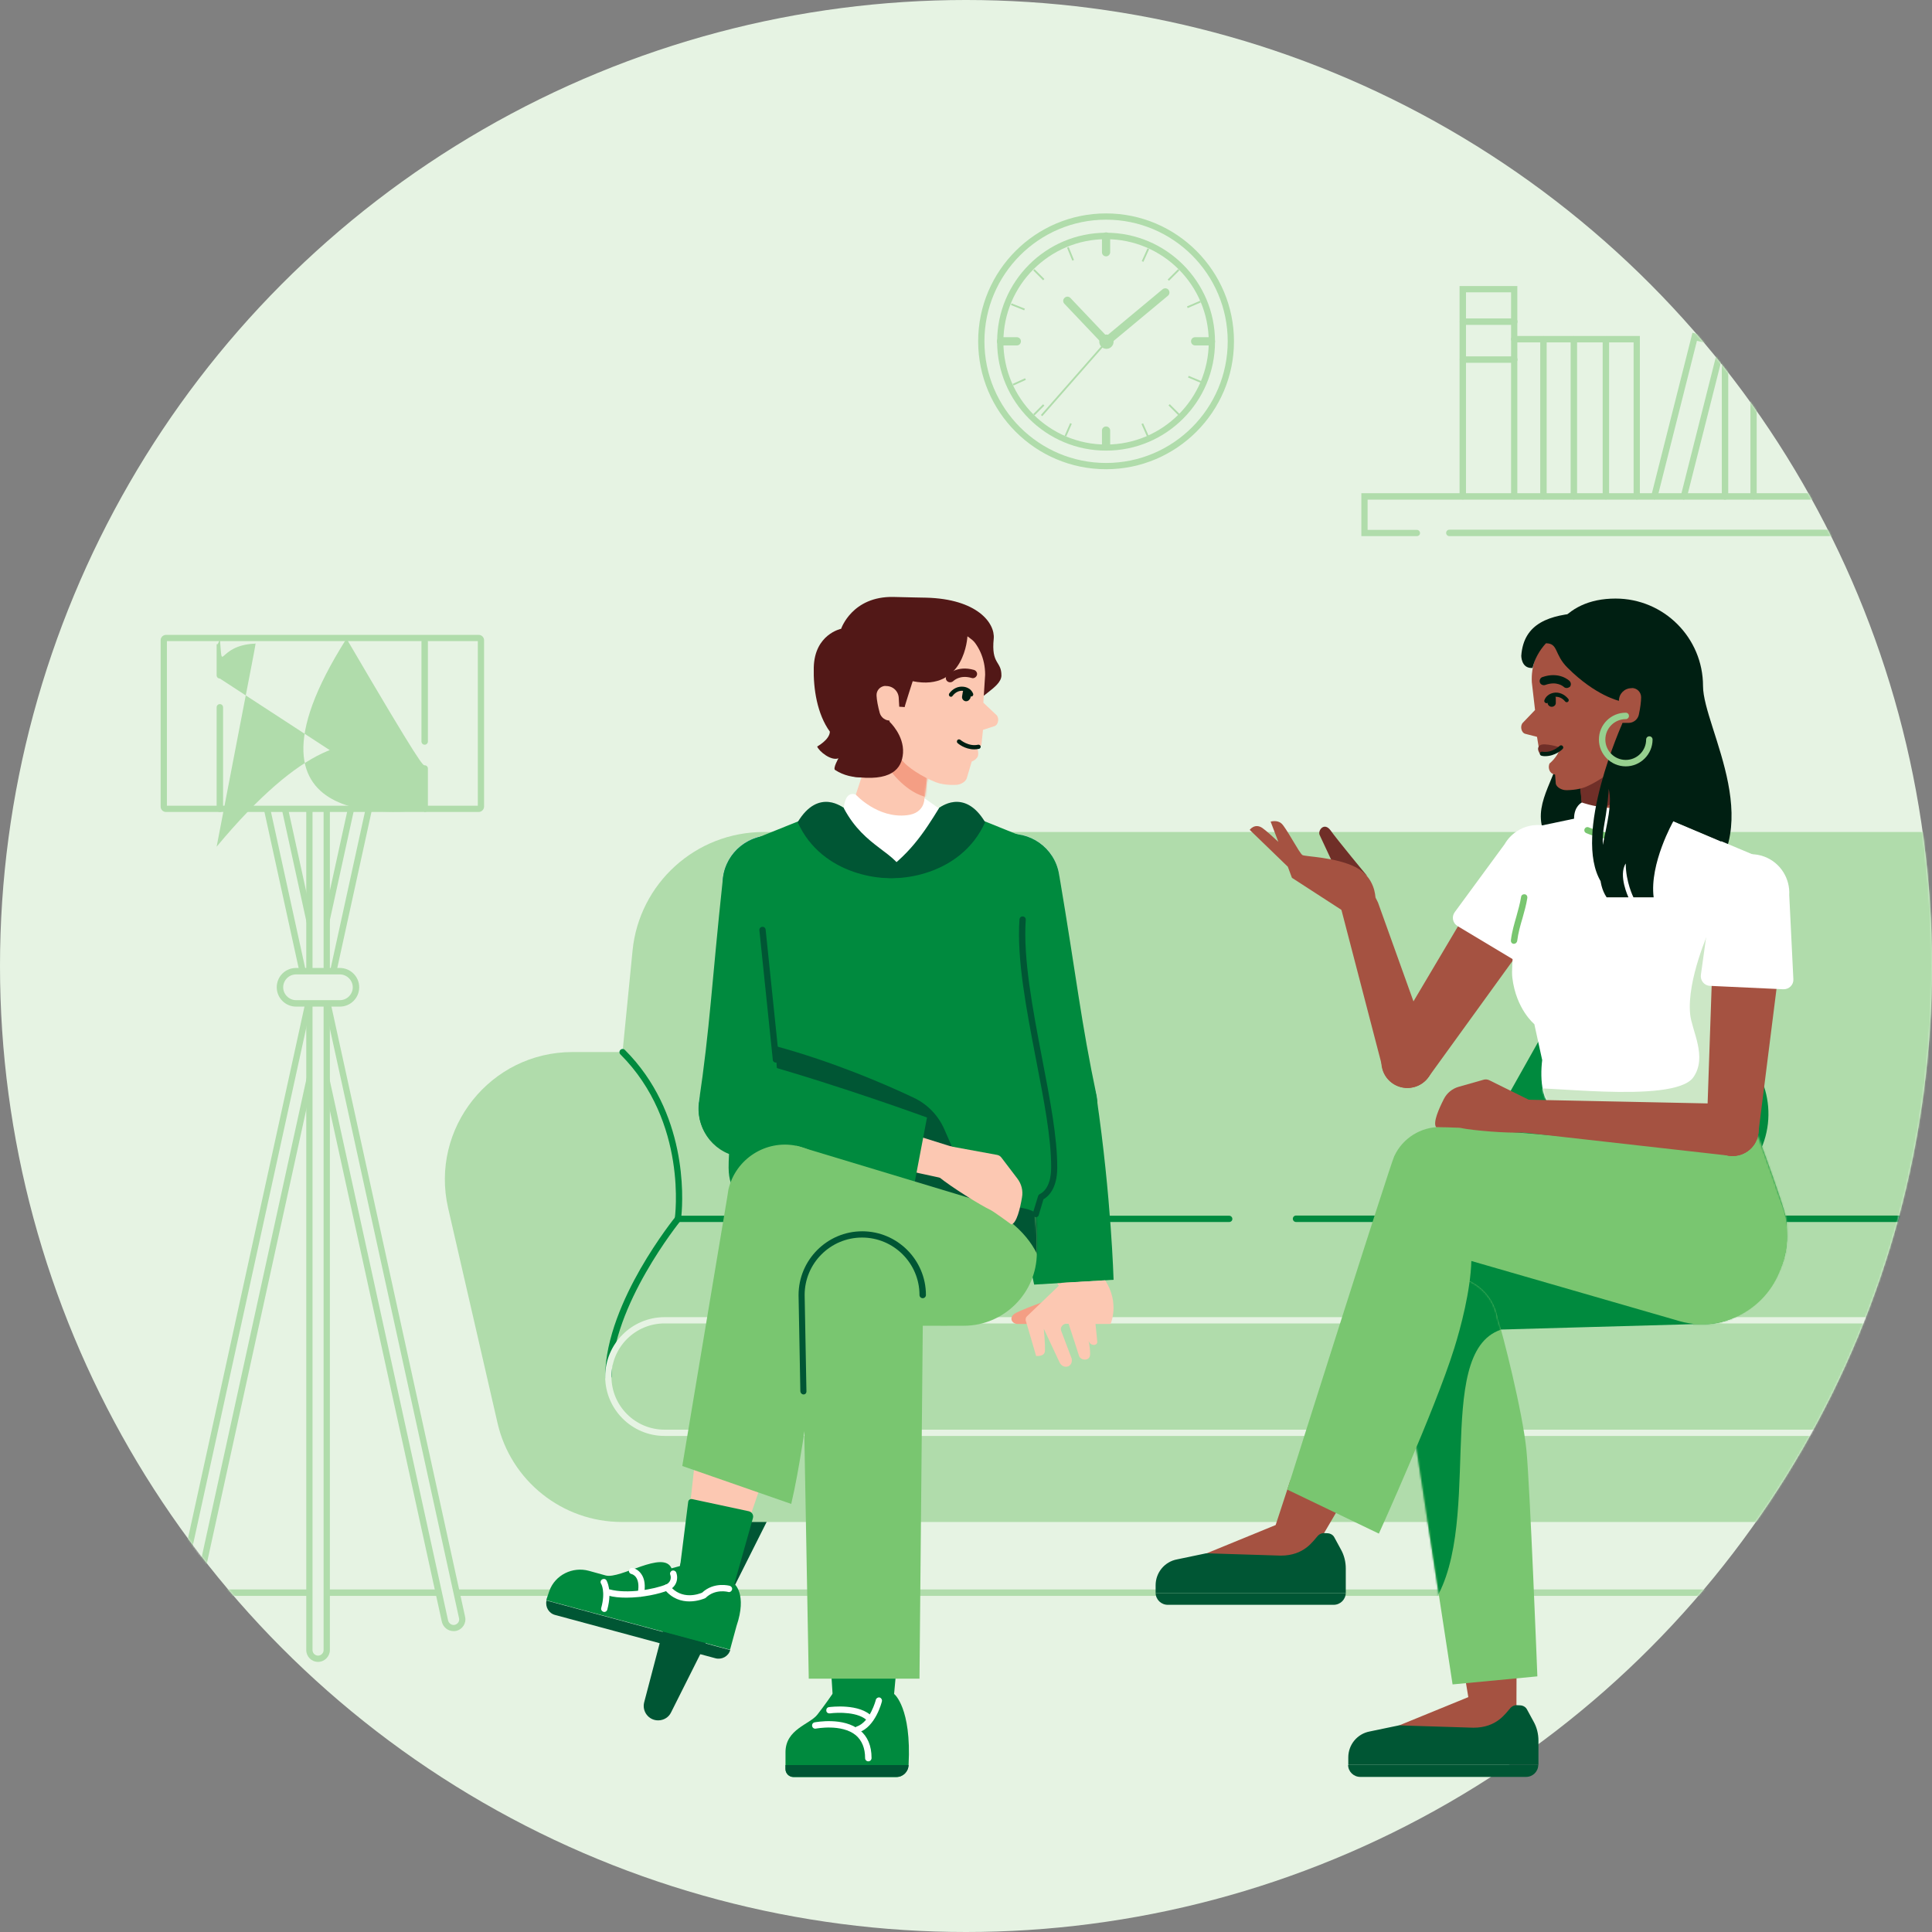 <?xml version="1.0" encoding="UTF-8"?>
<svg xmlns="http://www.w3.org/2000/svg" xmlns:xlink="http://www.w3.org/1999/xlink" width="1080" height="1080" viewBox="0 0 1080 1080">
  <rect x="0" y="0" width="1080" height="1080" fill="#808080" stroke="none"/>
  <defs>
    <path id="c" d="M0,129.4 L40.1,129 L165.5,125.5 L171.5,125.5 C195.7,125.5 217.7,100.7 217.3,76.5 C217.2,72.9 217.2,70.1 217.2,68.7 C217.2,61.7 193.5,0 193.5,0 L90.4,0 C88.1,8.5 82.4,40.2 80.4,49.6 C0,93 0,118.7 0,129.4 Z"></path>
    <path id="e" d="M129.952,163.2 C135.552,156.1 132.052,138.5 132.052,138.5 C132.052,138.5 144.352,67.8 138.952,23 L84.252,0 L40.152,0 L10.152,6.3 C10.152,6.3 -1.448,76.9 0.152,90 C2.252,107.7 12.452,116 12.452,116 L16.852,136.1 C15.552,146.4 16.352,163.3 26.652,163.3 L129.952,163.3 L129.952,163.2 Z"></path>
    <path id="g" d="M55.634,23.626 C53.334,9.126 40.134,-1.274 25.334,0.126 C9.934,1.626 -1.366,15.326 0.134,30.726 C0.134,30.726 0.134,30.726 0.134,30.826 C0.134,30.826 0.134,30.826 0.134,30.826 L0.334,32.026 C0.334,32.126 0.334,32.326 0.434,32.426 L30.434,228.226 L77.834,223.726 C77.834,223.726 73.734,118.026 71.734,97.426 C69.634,75.926 58.234,31.226 55.634,23.626 Z"></path>
    <path id="i" d="M156,59.8 C156,35.8 143.1,0 143.1,0 L11.5,0 C5.8,20.7 0.6,57.8 0,70.9 C0,70.9 0,71 0,71 C0,71.6 0,72.3 0,72.8 C0,93.4 16.7,110.1 37.3,110.1 L115.2,110.1 C137.7,110.1 156,91.7 156,69.3 L156,59.8 Z"></path>
    <path id="k" d="M164.4,64.625 L169.2,20.125 L137.4,7.325 C137.4,7.325 135.2,3.525 131.1,1.525 C123.1,-2.275 117.6,2.225 117.6,2.225 L118.7,14.125 C118.7,14.125 108.3,27.925 90.4,27.925 C72.5,27.925 63.4,14.125 63.4,14.125 L64.5,2.225 C64.5,2.225 59,-2.275 51,1.525 C46.9,3.525 44.7,7.325 44.7,7.325 L12.9,20.125 L17.7,64.625 C20.6,104.625 -0.1,166.525 0,203.325 C0.1,217.125 7.4,219.625 7.4,219.625 L10.3,229.125 C14,222.625 57.4,223.325 90.9,223.325 C124.4,223.325 168.1,222.625 171.9,229.125 L174.8,219.625 C174.8,219.625 182.2,217.125 182.2,203.325 C182.2,166.525 161.6,104.725 164.4,64.625 Z"></path>
    <path id="m" d="M9.482,168.11 C9.282,168.11 9.182,168.11 8.982,168.01 C8.082,167.71 7.482,166.71 7.782,165.81 L10.682,156.31 C10.882,155.81 11.282,155.31 11.782,155.11 C11.982,155.01 17.982,152.61 17.982,140.41 C18.082,123.91 13.882,102.41 9.482,79.71 C4.182,52.21 -1.318,23.71 0.282,1.61 C0.382,0.61 1.182,-0.09 2.182,0.01 C3.182,0.11 3.882,0.91 3.782,1.91 C2.282,23.61 7.682,51.81 12.882,79.11 C17.282,102.01 21.482,123.61 21.382,140.51 C21.382,152.61 15.882,156.91 13.682,158.11 L11.082,166.81 C10.982,167.61 10.282,168.11 9.482,168.11 Z"></path>
    <path id="o" d="M28.029,66.4 C37.229,66.7 40.729,58.3 40.329,54.5 L44.329,22.2 L16.329,0 L0.429,48.2 C-0.071,49.7 -0.171,51.2 0.329,52.7 C2.929,62.2 19.629,66.1 28.029,66.4 Z"></path>
    <circle id="a" cx="540" cy="540" r="540"></circle>
  </defs>
  <g fill="none" fill-rule="evenodd">
    <path fill="#007CC0" fill-rule="nonzero" d="M139.6,430.8 C139.6,431.4 139.6,432.1 139.5,432.7 C139.5,432 139.5,431.2 139.6,430.5 C139.6,430.6 139.6,430.7 139.6,430.8 Z"></path>
    <circle cx="540" cy="540" r="540" fill="#E6F3E3" fill-rule="nonzero"></circle>
    <mask id="b" fill="#fff">
      <use xlink:href="#a"></use>
    </mask>
    <g mask="url(#b)">
      <g transform="translate(-312.2 119.3)">
        <path fill="#B0DCAB" fill-rule="nonzero" d="M1655,772.8 L135,772.8 C134,772.8 133.2,772 133.2,771 C133.2,770 134,769.2 135,769.2 L1655,769.2 C1656,769.2 1656.8,770 1656.8,771 C1656.8,772 1656,772.8 1655,772.8 Z"></path>
        <g transform="translate(560.877 345.8)">
          <path fill="#005634" fill-rule="nonzero" d="M119.223 496.6 119.223 496.6C113.923 496.6 110.123 491.6 111.423 486.5L146.223 353.9 195.823 353.9 126.423 492.2C125.123 494.9 122.323 496.6 119.223 496.6ZM884.323 496.6 884.323 496.6C889.623 496.6 893.423 491.6 892.123 486.5L857.323 353.9 807.723 353.9 877.123 492.2C878.523 494.9 881.223 496.6 884.323 496.6Z"></path>
          <path fill="#B0DCAB" fill-rule="nonzero" d="M952.223,123 L924.223,123 L918.623,66.3 C914.923,28.7 883.223,-1.13686838e-13 845.423,-1.13686838e-13 L178.123,-1.13686838e-13 C140.323,-1.13686838e-13 108.623,28.7 104.923,66.3 L99.323,123 L71.323,123 C25.523,123 -8.377,165.6 1.823,210.2 L29.423,330.3 C36.823,362.7 65.723,385.7 98.923,385.7 L924.723,385.7 C957.923,385.7 986.823,362.7 994.223,330.3 L1021.823,210.2 C1031.923,165.6 998.023,123 952.223,123 Z"></path>
          <path fill="#008A3E" fill-rule="nonzero" d="M893.223 218 731.223 218C730.223 218 729.423 217.2 729.423 216.2 729.423 215.2 730.223 214.4 731.223 214.4L891.223 214.4C889.923 204.1 886.523 158.2 922.923 121.7 923.623 121 924.723 121 925.423 121.7 926.123 122.4 926.123 123.5 925.423 124.2 885.723 163.9 894.923 215.3 895.023 215.8L895.423 217.9 893.223 218ZM601.423 218 475.823 218C474.823 218 474.023 217.2 474.023 216.2 474.023 215.2 474.823 214.4 475.823 214.4L601.423 214.4C602.423 214.4 603.223 215.2 603.223 216.2 603.223 217.2 602.423 218 601.423 218ZM438.523 218 128.223 218 128.523 216C128.623 215.5 136.023 162.2 98.123 124.3 97.423 123.6 97.423 122.5 98.123 121.8 98.823 121.1 99.923 121.1 100.623 121.8 135.523 156.7 133.223 204.2 132.223 214.5L438.423 214.5C439.423 214.5 440.223 215.3 440.223 216.3 440.223 217.3 439.423 218 438.523 218Z"></path>
          <path fill="#008A3E" fill-rule="nonzero" d="M91.423,306.2 C90.423,306.2 89.623,305.4 89.623,304.4 C89.623,283.1 100.323,259.9 109.323,244.2 C119.023,227.3 128.823,215.2 128.923,215.1 C129.523,214.3 130.623,214.2 131.423,214.9 C132.223,215.6 132.323,216.6 131.723,217.4 C131.323,217.9 93.223,265 93.223,304.5 C93.123,305.4 92.323,306.2 91.423,306.2 Z"></path>
          <path fill="#E6F3E3" fill-rule="nonzero" d="M900.623,337.6 L122.823,337.6 C104.523,337.6 89.623,322.7 89.623,304.4 C89.623,286.1 104.523,271.2 122.823,271.2 L900.623,271.2 C918.923,271.2 933.823,286.1 933.823,304.4 C933.823,322.7 919.023,337.6 900.623,337.6 Z M122.823,274.7 C106.423,274.7 93.123,288 93.123,304.4 C93.123,320.8 106.423,334.1 122.823,334.1 L900.623,334.1 C917.023,334.1 930.323,320.8 930.323,304.4 C930.323,288 917.023,274.7 900.623,274.7 L122.823,274.7 Z"></path>
          <path fill="#008A3E" fill-rule="nonzero" d="M647.223,235.3 L612.023,215.5 C588.523,202.2 580.223,172.4 593.423,148.9 L613.223,113.7 C626.523,90.2 656.323,81.9 679.823,95.1 L715.023,114.9 C738.523,128.2 746.823,158 733.623,181.5 L713.823,216.7 C700.623,240.3 670.823,248.6 647.223,235.3 Z"></path>
        </g>
        <path fill="#B0DCAB" fill-rule="nonzero" d="M1104.2,180.4 L1073.2,180.4 L1073.2,156.4 L1324.7,156.4 C1325.7,156.4 1326.5,157.2 1326.5,158.2 C1326.5,159.2 1325.7,160 1324.7,160 L1076.7,160 L1076.7,176.9 L1104.2,176.9 C1105.2,176.9 1106,177.7 1106,178.7 C1106,179.7 1105.2,180.4 1104.2,180.4 Z"></path>
        <path fill="#B0DCAB" fill-rule="nonzero" d="M1524 180.4 1122.4 180.4C1121.4 180.4 1120.6 179.6 1120.6 178.6 1120.6 177.6 1121.4 176.8 1122.4 176.8L1520.5 176.8 1520.5 159.9 1344.1 159.9C1343.1 159.9 1342.3 159.1 1342.3 158.1 1342.3 157.1 1343.1 156.3 1344.1 156.3L1524 156.3 1524 180.4 1524 180.4ZM1158.7 159.9C1157.7 159.9 1156.9 159.1 1156.9 158.1L1156.9 44.1 1131.7 44.1 1131.7 158.1C1131.7 159.1 1130.9 159.9 1129.9 159.9 1128.9 159.9 1128.1 159.1 1128.1 158.1L1128.1 40.6 1160.4 40.6 1160.4 158.2C1160.5 159.1 1159.7 159.9 1158.7 159.9Z"></path>
        <path fill="#B0DCAB" fill-rule="nonzero" d="M1227.2,159.9 C1226.2,159.9 1225.4,159.1 1225.4,158.1 L1225.4,72.1 L1158.7,72.1 C1157.7,72.1 1156.9,71.3 1156.9,70.3 C1156.9,69.3 1157.7,68.5 1158.7,68.5 L1228.9,68.5 L1228.9,158 C1228.9,159.1 1228.1,159.9 1227.2,159.9 Z"></path>
        <path fill="#B0DCAB" fill-rule="nonzero" d="M1175 159.9C1174 159.9 1173.2 159.1 1173.2 158.1L1173.2 70.4C1173.2 69.4 1174 68.6 1175 68.6 1176 68.6 1176.8 69.4 1176.8 70.4L1176.8 158.1C1176.8 159.1 1176 159.9 1175 159.9ZM1192 159.9C1191 159.9 1190.2 159.1 1190.2 158.1L1190.2 70.4C1190.2 69.4 1191 68.6 1192 68.6 1193 68.6 1193.8 69.4 1193.8 70.4L1193.8 158.1C1193.7 159.1 1192.9 159.9 1192 159.9ZM1209.9 159.9C1208.9 159.9 1208.1 159.1 1208.1 158.1L1208.1 70.4C1208.1 69.4 1208.9 68.6 1209.9 68.6 1210.9 68.6 1211.7 69.4 1211.7 70.4L1211.7 158.1C1211.6 159.1 1210.8 159.9 1209.9 159.9ZM1158.7 62.3 1130 62.3C1129 62.3 1128.2 61.5 1128.2 60.5 1128.2 59.5 1129 58.7 1130 58.7L1158.7 58.7C1159.7 58.7 1160.5 59.5 1160.5 60.5 1160.5 61.5 1159.7 62.3 1158.7 62.3ZM1158.7 83.5 1130 83.5C1129 83.5 1128.2 82.7 1128.2 81.7 1128.2 80.7 1129 79.9 1130 79.9L1158.7 79.9C1159.7 79.9 1160.5 80.7 1160.5 81.7 1160.5 82.7 1159.7 83.5 1158.7 83.5ZM1292.5 159.9C1291.5 159.9 1290.7 159.1 1290.7 158.1L1290.7 52.7 1278.3 52.7 1278.3 158.2C1278.3 159.2 1277.5 160 1276.5 160 1275.5 160 1274.7 159.2 1274.7 158.2L1274.7 49.2 1294.2 49.2 1294.2 158.2C1294.3 159.1 1293.5 159.9 1292.5 159.9Z"></path>
        <path fill="#B0DCAB" fill-rule="nonzero" d="M1237 159.9C1236.9 159.9 1236.7 159.9 1236.6 159.8 1235.7 159.6 1235.1 158.6 1235.3 157.7L1258.3 66.7 1277.2 71.5 1255.2 158.6C1255 159.5 1254 160.1 1253.1 159.9 1252.2 159.7 1251.6 158.7 1251.8 157.8L1272.9 74.2 1260.8 71.2 1238.7 158.8C1238.5 159.4 1237.8 159.9 1237 159.9ZM1375.2 159.9C1374.4 159.9 1373.6 159.3 1373.5 158.5L1364.4 108.4C1364.1 107 1364.5 105.6 1365.4 104.5 1366.3 103.4 1367.6 102.8 1369.1 102.8L1465.4 102.8C1466.8 102.8 1468.2 103.4 1469.1 104.5 1470 105.6 1470.4 107 1470.1 108.4L1461 158.5C1460.8 159.5 1459.9 160.1 1459 159.9 1458 159.7 1457.4 158.8 1457.6 157.9L1466.7 107.8C1466.8 107.3 1466.6 106.9 1466.4 106.8 1466.3 106.6 1466 106.4 1465.4 106.4L1369.1 106.4C1368.6 106.4 1368.3 106.7 1368.1 106.8 1368 107 1367.7 107.3 1367.8 107.8L1376.9 157.9C1377.1 158.9 1376.4 159.8 1375.5 159.9 1375.4 159.9 1375.3 159.9 1375.2 159.9Z"></path>
        <path fill="#B0DCAB" fill-rule="nonzero" d="M1397.5,106.3 C1396.9,106.3 1396.4,106 1396,105.5 C1385.4,89.5 1384.5,64.1 1384.5,63.1 C1384.5,62.1 1385.2,61.3 1386.2,61.3 C1387.2,61.3 1388,62 1388,63 C1388,63.3 1388.8,88.5 1398.9,103.6 C1399.4,104.4 1399.2,105.5 1398.4,106 C1398.2,106.2 1397.9,106.3 1397.5,106.3 Z"></path>
        <path fill="#B0DCAB" fill-rule="nonzero" d="M1393.7,99.2 C1393.2,99.2 1392.7,99 1392.3,98.5 C1380.2,83.5 1367.8,85.1 1367.3,85.2 C1366.3,85.3 1365.4,84.7 1365.3,83.7 C1365.2,82.7 1365.8,81.8 1366.8,81.7 C1367.4,81.6 1381.6,79.6 1395.1,96.2 C1395.7,97 1395.6,98.1 1394.8,98.7 C1394.5,99.1 1394.1,99.2 1393.7,99.2 Z"></path>
        <path fill="#B0DCAB" fill-rule="nonzero" d="M1368.8 98.8C1361.1 98.8 1351 96 1342.6 84.6 1342.1 83.9 1342.2 82.9 1342.8 82.3 1343.3 81.8 1356.4 70.3 1368.6 73 1374.6 74.3 1379.3 78.8 1382.5 86.2 1382.9 87.1 1382.5 88.1 1381.6 88.5 1380.7 88.9 1379.7 88.5 1379.3 87.6 1376.5 81.2 1372.7 77.5 1367.9 76.4 1359.4 74.5 1349.8 81.2 1346.4 83.9 1360.5 101.8 1378.8 93.7 1379.5 93.4 1380.4 93 1381.4 93.4 1381.8 94.3 1382.2 95.2 1381.8 96.2 1380.9 96.6 1381 96.5 1375.9 98.8 1368.8 98.8ZM1389.2 85.2C1388.8 85.2 1388.4 85.1 1388.1 84.8 1387.3 84.2 1387.2 83.1 1387.8 82.3 1394.1 74.2 1396.5 66.4 1395.1 59.2 1393.4 50.5 1386.4 44.7 1383.4 42.6 1369.3 62.7 1381.7 73.5 1382.2 74 1382.9 74.6 1383 75.7 1382.4 76.5 1381.8 77.2 1380.7 77.3 1379.9 76.7 1379.7 76.6 1363.8 62.9 1381.4 39.1 1381.9 38.4 1382.9 38.2 1383.7 38.6 1384.2 38.9 1395.9 45.7 1398.4 58.4 1400.1 66.7 1397.4 75.4 1390.5 84.4 1390.2 85 1389.7 85.2 1389.2 85.2Z"></path>
        <g transform="translate(402 235.6)">
          <g fill-rule="nonzero" transform="translate(5.541 90.241)">
            <g transform="translate(52.2 .1)">
              <path fill="#E6F3E3" d="M105.959,464.859 C103.759,464.859 101.659,463.259 101.159,461.059 L1.859,7.759 C1.259,5.159 2.959,2.559 5.559,1.959 C8.159,1.359 10.759,3.059 11.359,5.659 L110.659,458.959 C111.259,461.559 109.559,464.159 106.959,464.759 C106.659,464.759 106.359,464.859 105.959,464.859 Z"></path>
              <path fill="#B0DCAB" d="M105.959,466.559 C102.859,466.559 100.159,464.359 99.459,461.359 L0.159,8.059 C-0.641,4.459 1.659,0.959 5.259,0.159 C8.859,-0.641 12.359,1.659 13.159,5.259 L112.459,458.559 C113.259,462.159 110.959,465.659 107.359,466.459 C106.959,466.559 106.459,466.559 105.959,466.559 Z M6.759,3.559 C6.559,3.559 6.359,3.559 6.059,3.659 C4.359,4.059 3.259,5.659 3.659,7.359 L102.959,460.659 C103.359,462.259 105.059,463.459 106.659,463.059 C108.359,462.659 109.459,461.059 109.059,459.359 L9.759,6.059 C9.459,4.559 8.159,3.559 6.759,3.559 Z"></path>
            </g>
            <path fill="#E6F3E3" d="M6.659,464.959 C6.359,464.959 5.959,464.959 5.559,464.859 C2.959,464.259 1.259,461.659 1.859,459.059 L101.159,5.759 C101.759,3.159 104.359,1.459 106.959,2.059 C109.559,2.659 111.259,5.259 110.659,7.859 L11.359,461.159 C10.859,463.359 8.859,464.959 6.659,464.959 Z"></path>
            <path fill="#B0DCAB" d="M6.659,466.659 C6.159,466.659 5.659,466.559 5.259,466.459 C1.659,465.659 -0.641,462.159 0.159,458.559 L99.459,5.259 C100.259,1.659 103.759,-0.641 107.359,0.159 C110.959,0.959 113.259,4.459 112.459,8.059 L13.159,461.359 C12.459,464.459 9.759,466.659 6.659,466.659 Z M105.959,3.659 C104.559,3.659 103.259,4.659 102.859,6.159 L3.559,459.359 C3.159,461.059 4.259,462.759 5.959,463.059 C7.659,463.459 9.359,462.359 9.659,460.659 L108.959,7.359 C109.359,5.659 108.259,3.959 106.559,3.659 C106.359,3.659 106.159,3.659 105.959,3.659 Z"></path>
          </g>
          <g fill-rule="nonzero" transform="translate(81.4 90.4)">
            <path fill="#E6F3E3" d="M6.6,482 C3.9,482 1.7,479.8 1.7,477.1 L1.7,6.6 C1.7,3.9 3.9,1.7 6.6,1.7 C9.3,1.7 11.5,3.9 11.5,6.6 L11.5,477.1 C11.4,479.8 9.3,482 6.6,482 Z"></path>
            <path fill="#B0DCAB" d="M6.6,483.7 C2.9,483.7 0,480.7 0,477.1 L0,6.6 C0,2.9 3,0 6.6,0 C10.2,0 13.2,3 13.2,6.6 L13.2,477.1 C13.2,480.7 10.2,483.7 6.6,483.7 Z M6.6,3.5 C4.9,3.5 3.5,4.9 3.5,6.6 L3.5,477.1 C3.5,478.8 4.9,480.2 6.6,480.2 C8.3,480.2 9.7,478.8 9.7,477.1 L9.7,6.6 C9.7,4.9 8.3,3.5 6.6,3.5 Z"></path>
          </g>
          <g fill-rule="nonzero">
            <path fill="#E6F3E3" d="M177.8,97.2 L3,97.2 C2.3,97.2 1.7,96.6 1.7,95.9 L1.7,2.9 C1.7,2.2 2.3,1.6 3,1.6 L177.8,1.6 C178.5,1.6 179.1,2.2 179.1,2.9 L179.1,95.9 C179,96.7 178.5,97.2 177.8,97.2 Z"></path>
            <path fill="#B0DCAB" d="M177.8,99 L3,99 C1.3,99 2.84217094e-14,97.6 2.84217094e-14,96 L2.84217094e-14,3 C2.84217094e-14,1.3 1.4,0 3,0 L177.8,0 C179.5,0 180.8,1.4 180.8,3 L180.8,96 C180.8,97.6 179.4,99 177.8,99 Z M3.5,95.5 L177.3,95.5 L177.3,3.5 L3.5,3.5 L3.5,95.5 Z"></path>
          </g>
          <path fill="#B0DCAB" fill-rule="nonzero" d="M1.8 96.9C.8 96.9 1.42108547e-14 96.1 1.42108547e-14 95.1L1.42108547e-14 38.4C1.42108547e-14 37.4.8 36.6 1.8 36.6 2.8 36.6 3.6 37.4 3.6 38.4L3.6 95.1C3.6 96.1 2.8 96.9 1.8 96.9ZM1.8 22.3C.8 22.3 1.42108547e-14 21.5 1.42108547e-14 20.5L1.42108547e-14 1.8C1.42108547e-14.8.8 0 1.8 0 2.8 0 3.6.8 3.6 1.8L3.6 20.5C3.6 21.5 2.8 22.3 1.8 22.3ZM116.3 96.9C115.3 96.9 114.5 96.1 114.5 95.1L114.5 72.6C114.5 71.6 115.3 70.8 116.3 70.8 117.3 70.8 118.1 71.6 118.1 72.6L118.1 95.1C118.1 96.1 117.3 96.9 116.3 96.9ZM116.3 59.3C115.3 59.3 114.5 58.5 114.5 57.5L114.5 1.8C114.5.8 115.3 0 116.3 0 117.3 0 118.1.8 118.1 1.8L118.1 57.5C118.1 58.5 117.3 59.3 116.3 59.3Z" transform="translate(31.3 2.1)"></path>
          <g fill-rule="nonzero" transform="translate(64.9 186.2)">
            <path fill="#E6F3E3" d="M35.3,19.8 L10.8,19.8 C5.8,19.8 1.8,15.8 1.8,10.8 L1.8,10.8 C1.8,5.8 5.8,1.8 10.8,1.8 L35.3,1.8 C40.3,1.8 44.3,5.8 44.3,10.8 L44.3,10.8 C44.3,15.8 40.3,19.8 35.3,19.8 Z"></path>
            <path fill="#B0DCAB" d="M35.3,21.6 L10.8,21.6 C4.9,21.6 0,16.8 0,10.8 C0,4.8 4.8,0 10.8,0 L35.3,0 C41.2,0 46.1,4.8 46.1,10.8 C46.1,16.8 41.2,21.6 35.3,21.6 Z M10.8,3.6 C6.8,3.6 3.6,6.9 3.6,10.8 C3.6,14.7 6.9,18 10.8,18 L35.3,18 C39.3,18 42.5,14.7 42.5,10.8 C42.5,6.9 39.2,3.6 35.3,3.6 L10.8,3.6 Z"></path>
          </g>
        </g>
        <g transform="translate(859)">
          <path fill="#B0DCAB" fill-rule="nonzero" d="M71.5,143 C32,143 0,110.9 0,71.5 C0,32 32.1,0 71.5,0 C110.9,0 143,32.1 143,71.5 C143,110.9 110.9,143 71.5,143 Z M71.5,3.5 C34,3.5 3.5,34 3.5,71.5 C3.5,109 34,139.5 71.5,139.5 C109,139.5 139.5,109 139.5,71.5 C139.5,34 109,3.5 71.5,3.5 Z"></path>
          <g fill="#B0DCAB" fill-rule="nonzero" transform="translate(18.313 18.843)">
            <rect width="8.2" height="1" x="86.759" y="15.089" transform="rotate(-45 90.859 15.539)"></rect>
            <rect width="1" height="7.8" x="90.712" y="87.04" transform="rotate(-45 91.162 90.94)"></rect>
            <rect width="7.8" height="1" x="11.642" y="90.484" transform="rotate(-45.008 15.542 90.934)"></rect>
            <rect width="1" height="7.8" x="15.099" y="11.558" transform="rotate(-44.992 15.549 15.458)"></rect>
            <rect width="1" height="7.8" x="32.815" y="-.117" transform="rotate(-22.074 33.265 3.783)"></rect>
            <rect width="1" height="8" x="3.431" y="29.43" transform="rotate(-68.204 3.881 33.43)"></rect>
            <rect width="7.6" height="1" x=".847" y="74.831" transform="rotate(-24.42 4.647 75.281)"></rect>
            <rect width="7.7" height="1" x="28.123" y="101.643" transform="rotate(-66.416 31.973 102.093)"></rect>
            <rect width="1" height="7.6" x="74.476" y="98.395" transform="rotate(-23.83 74.926 102.195)"></rect>
            <rect width="1" height="7.6" x="102.227" y="70.133" transform="rotate(-67.225 102.677 73.933)"></rect>
            <rect width="8" height="1" x="98.265" y="31.529" transform="rotate(-23.348 102.265 31.979)"></rect>
            <rect width="7.8" height="1" x="71.25" y="4.001" transform="rotate(-65.796 75.15 4.45)"></rect>
          </g>
          <rect width="55.099" height="1" x="25.998" y="91.857" fill="#B0DCAB" fill-rule="nonzero" transform="rotate(-48.722 53.547 92.257)"></rect>
          <path fill="#B0DCAB" fill-rule="nonzero" d="M70.4,72.8 C69.8,72.8 69.2,72.6 68.7,72.1 L48.2,50.5 C47.3,49.6 47.3,48.1 48.3,47.2 C49.2,46.3 50.7,46.3 51.6,47.3 L72.1,68.9 C73,69.8 73,71.3 72,72.2 C71.6,72.6 71,72.8 70.4,72.8 Z"></path>
          <g fill="#B0DCAB" fill-rule="nonzero" transform="translate(67.7 41.867)">
            <path d="M5.3,30.933 C4.6,30.933 4,30.633 3.5,30.133 C2.7,29.133 2.8,27.633 3.8,26.833 L35.4,0.533 C36.4,-0.267 37.9,-0.167 38.7,0.833 C39.5,1.833 39.4,3.333 38.4,4.133 L6.8,30.433 C6.3,30.733 5.8,30.933 5.3,30.933 Z"></path>
            <circle cx="4" cy="29.833" r="4"></circle>
          </g>
          <path fill="#B0DCAB" fill-rule="nonzero" d="M2.3 13.4C1 13.4 0 12.4 0 11.1L0 2.3C0 1 1 0 2.3 0 3.6 0 4.6 1 4.6 2.3L4.6 11.1C4.6 12.3 3.6 13.4 2.3 13.4ZM2.3 121.9C1 121.9 0 120.9 0 119.6L0 110.8C0 109.5 1 108.5 2.3 108.5 3.6 108.5 4.6 109.5 4.6 110.8L4.6 119.6C4.6 120.8 3.6 121.9 2.3 121.9Z" transform="translate(69.2 10.6)"></path>
          <path fill="#B0DCAB" fill-rule="nonzero" d="M11.1 4.6 2.3 4.6C1 4.6 0 3.6 0 2.3 0 1 1 0 2.3 0L11.1 0C12.4 0 13.4 1 13.4 2.3 13.4 3.6 12.4 4.6 11.1 4.6ZM119.6 4.6 110.8 4.6C109.5 4.6 108.5 3.6 108.5 2.3 108.5 1 109.5 0 110.8 0L119.6 0C120.9 0 121.9 1 121.9 2.3 121.9 3.6 120.9 4.6 119.6 4.6Z" transform="translate(10.5 69.2)"></path>
          <path fill="#B0DCAB" fill-rule="nonzero" d="M71.5,132.6 C37.9,132.6 10.6,105.3 10.6,71.7 C10.6,38.1 37.9,10.8 71.5,10.8 C105.1,10.8 132.4,38.1 132.4,71.7 C132.4,105.3 105.1,132.6 71.5,132.6 Z M71.5,14.4 C39.9,14.4 14.1,40.1 14.1,71.8 C14.1,103.5 39.8,129.2 71.5,129.2 C103.1,129.2 128.9,103.5 128.9,71.8 C128.9,40.1 103.1,14.4 71.5,14.4 Z"></path>
        </g>
      </g>
    </g>
    <g transform="translate(646 334.6)">
      <path fill="#001F12" fill-rule="nonzero" d="M244.3,157.5 L300.7,164.7 C345.2,131.6 306,72.4 306,48.9 L306,48.9 C306,21.9 284.1,-5.68434189e-14 257.1,-5.68434189e-14 L257.1,-5.68434189e-14 C227.4,-5.68434189e-14 215,21.9 215,48.9 C255.4,98.1 176,114.9 244.3,157.5 Z"></path>
      <g fill-rule="nonzero" transform="translate(124.213 124.717)">
        <circle cx="89.37" cy="23.294" r="20.5" fill="#E3967D" transform="rotate(-8.465 89.37 23.294)"></circle>
        <g fill="#A55241" transform="translate(0 2.819)">
          <path d="M72.287,9.264 C78.487,-0.236 91.187,-2.836 100.687,3.364 C110.187,9.564 112.787,22.264 106.587,31.764 L106.587,31.764 L106.587,31.764 C106.287,32.264 105.887,32.664 105.587,33.164 L28.687,139.464 C24.287,146.164 15.387,147.964 8.687,143.664 C1.987,139.364 0.187,130.364 4.487,123.664 L71.387,10.864 C71.587,10.264 71.887,9.764 72.287,9.264 Z"></path>
          <circle cx="16.476" cy="131.579" r="14.5" transform="rotate(-8.465 16.476 131.58)"></circle>
        </g>
        <path fill="#FFF" d="M107.687,34.683 L107.687,34.683 C112.487,26.983 111.987,16.683 105.687,9.283 C98.687,1.183 86.587,-0.517 77.687,5.383 C74.787,7.283 72.487,9.783 70.887,12.583 L70.887,12.583 L42.987,50.583 C41.087,53.183 41.887,56.783 44.587,58.383 L79.787,79.483 C82.487,81.083 85.987,80.083 87.387,77.183 L107.687,34.683 Z"></path>
      </g>
      <path fill="#007BBB" fill-rule="nonzero" d="M269.1,385.1 C268.8,385.1 268.4,385 268.1,384.8 L238.5,364.4 C237.7,363.8 237.5,362.8 238.1,362 C238.7,361.2 239.7,361 240.5,361.6 L270.1,382 C270.9,382.6 271.1,383.6 270.5,384.4 C270.2,384.8 269.7,385.1 269.1,385.1 Z"></path>
      <g transform="translate(135.6 280.1)">
        <path fill="#008A3E" fill-rule="nonzero" d="M0,129.4 L40.1,129 L165.5,125.5 L171.5,125.5 C195.7,125.5 217.7,100.7 217.3,76.5 C217.2,72.9 217.2,70.1 217.2,68.7 C217.2,61.7 193.5,0 193.5,0 L90.4,0 C88.1,8.5 82.4,40.2 80.4,49.6 C0,93 0,118.7 0,129.4 Z"></path>
        <mask id="d" fill="#fff">
          <use xlink:href="#c"></use>
        </mask>
        <path fill="#79C670" fill-rule="nonzero" d="M204,9.6 L230.8,73.8 L197.6,129.4 L166.4,132.2 L138.2,17.1 C138.1,17.1 154,19.4 204,9.6 Z" mask="url(#d)"></path>
      </g>
      <g transform="translate(199.248 121.9)">
        <path fill="#FFF" fill-rule="nonzero" d="M129.952,163.2 C135.552,156.1 132.052,138.5 132.052,138.5 C132.052,138.5 144.352,67.8 138.952,23 L84.252,0 L40.152,0 L10.152,6.3 C10.152,6.3 -1.448,76.9 0.152,90 C2.252,107.7 12.452,116 12.452,116 L16.852,136.1 C15.552,146.4 16.352,163.3 26.652,163.3 L129.952,163.3 L129.952,163.2 Z"></path>
        <mask id="f" fill="#fff">
          <use xlink:href="#e"></use>
        </mask>
        <path fill="#CCE7C6" fill-rule="nonzero" d="M110.352,63.3 C110.352,63.3 97.652,91.1 99.552,110.4 C100.452,119.7 109.352,134.2 101.352,145.7 C90.352,161.4 10.052,149.1 9.152,152.5 C8.752,154 5.752,167 14.252,170.9 C24.552,175.8 62.752,165.8 97.052,168.7 L136.752,170.6 L143.652,66.8 L110.352,63.3 Z" mask="url(#f)"></path>
      </g>
      <g fill-rule="nonzero" transform="translate(52.6 124.412)">
        <path fill="#A55241" d="M51,48.588 L74.2,137.688 C74.3,138.088 74.4,138.388 74.5,138.788 L74.5,138.788 L74.5,138.788 C74.5,138.788 74.5,138.788 74.5,138.788 C76.9,146.388 85,150.688 92.6,148.288 C100.2,145.888 104.5,137.788 102.1,130.188 C102.1,130.188 102.1,130.188 102.1,130.188 L102.1,130.188 L102.1,130.188 C102,129.788 101.9,129.488 101.7,129.088 L71.7,45.488 L70.2,42.488 C70.2,42.488 50.6,47.288 51,48.588 Z"></path>
        <path fill="#702F28" d="M46.2,22.988 C46.2,22.988 40.3,10.288 39.1,7.788 C37.9,5.288 41.6,0.288 45.2,5.188 C48.7,10.188 65.5,30.488 65.5,30.488 L46.2,22.988 Z"></path>
        <path fill="#A55241" d="M59.1,25.688 C47.9,20.088 31.2,19.888 29.5,18.988 C27.8,18.088 20.2,3.288 17.7,1.288 C15.3,-0.812 11.7,0.288 11.7,0.288 L16,11.588 C12.7,8.488 9,5.188 7,3.788 C2.8,0.988 -1.13686838e-13,4.888 -1.13686838e-13,4.888 L21.3,25.488 L23.6,31.688 L52,50.088 L70.3,42.688 C70.2,42.488 70.2,31.288 59.1,25.688 Z"></path>
      </g>
      <polygon fill="#A55241" fill-rule="nonzero" points="135.9 630 174.8 614.1 169.4 581.8 201.8 587.3 201.7 618.7 201.7 638.7 135.9 638.7"></polygon>
      <g fill-rule="nonzero" transform="translate(107.6 618.6)">
        <path fill="#005634" d="M106.4,33.3 L106.4,19.8 C106.4,16.1 105.5,12.4 103.7,9.2 L100,2.4 C99.3,1 97.8,0.2 96.3,0.1 L94.2,0 C93,0 91.8,0.5 90.9,1.4 C88,4.5 83.3,12.6 70,12.6 L28.4,11.3 L12.1,14.7 C5.1,16 0.1,22.1 0.1,29.2 L0.1,33.2 C0.1,33.3 0.1,33.3 0.1,33.4 L106.4,33.4 C106.3,33.5 106.4,33.4 106.4,33.3 Z"></path>
        <polygon fill="#006FB0" points="6.8 40.1 99.6 40.1 99.6 40.1"></polygon>
        <path fill="#005634" d="M106.3,33.5 L0,33.5 C0.1,37.2 3.1,40.1 6.8,40.1 L99.5,40.1 C103.2,40.1 106.2,37.2 106.3,33.5 Z"></path>
      </g>
      <polygon fill="#A55241" fill-rule="nonzero" points="28.3 533.8 67.1 517.9 75.3 492.9 107.2 500.2 94.1 522.5 94.1 542.5 28.3 542.5"></polygon>
      <g transform="translate(135.566 378.774)">
        <path fill="#79C670" fill-rule="nonzero" d="M55.634,23.626 C53.334,9.126 40.134,-1.274 25.334,0.126 C9.934,1.626 -1.366,15.326 0.134,30.726 C0.134,30.726 0.134,30.726 0.134,30.826 C0.134,30.826 0.134,30.826 0.134,30.826 L0.334,32.026 C0.334,32.126 0.334,32.326 0.434,32.426 L30.434,228.226 L77.834,223.726 C77.834,223.726 73.734,118.026 71.734,97.426 C69.634,75.926 58.234,31.226 55.634,23.626 Z"></path>
        <mask id="h" fill="#fff">
          <use xlink:href="#g"></use>
        </mask>
        <path fill="#008A3E" fill-rule="nonzero" d="M62.234,1.626 L57.434,29.926 C18.434,43.126 49.734,143.926 17.334,186.126 C-15.066,228.326 -8.166,10.526 -8.166,10.526 L14.434,-9.374 L62.234,1.626 Z" mask="url(#h)"></path>
      </g>
      <path fill="#79C670" fill-rule="nonzero" d="M319.2,309.6 C316,308.6 296.8,306.3 293.6,306 L293.6,306 L164.5,295.4 C162.7,295.3 161,295.3 159.3,295.4 C148.5,295.3 138.2,301.4 133.4,311.7 C131.6,314.9 73.6,498.1 73.6,498.1 L124.8,522.7 C124.8,522.7 156.2,453.5 166.9,419.2 C170.6,407.4 176,387 176.5,370.3 L291.1,403.4 C315.3,411.2 341.2,398.2 349.5,374.4 C349.9,373.4 350.3,372.3 350.6,371.3 C359,345.5 344.9,317.9 319.2,309.6 Z"></path>
      <g fill-rule="nonzero" transform="translate(0 522.4)">
        <path fill="#005634" d="M106.3,33.3 L106.3,19.8 C106.3,16.1 105.4,12.4 103.6,9.2 L99.9,2.4 C99.2,1 97.7,0.2 96.2,0.1 L94.1,0 C92.9,0 91.7,0.5 90.8,1.4 C87.9,4.5 83.2,12.6 69.9,12.6 L28.3,11.3 L12,14.7 C5,16 1.13686838e-13,22.1 1.13686838e-13,29.2 L1.13686838e-13,33.2 C1.13686838e-13,33.3 1.13686838e-13,33.3 1.13686838e-13,33.4 L106.3,33.4 C106.3,33.4 106.3,33.4 106.3,33.3 Z"></path>
        <polygon fill="#006FB0" points="6.8 40.1 99.5 40.1 99.5 40.1"></polygon>
        <path fill="#005634" d="M106.3,33.5 L2.27373675e-13,33.5 C0.1,37.2 3.1,40.1 6.8,40.1 L99.5,40.1 C103.2,40.1 106.2,37.2 106.3,33.5 Z"></path>
      </g>
      <path fill="#79C670" fill-rule="nonzero" d="M1.711,27.711 C1.611,27.711 1.511,27.711 1.511,27.711 C0.511,27.611 -0.089,26.711 0.011,25.711 C0.611,20.811 1.911,16.511 3.111,12.311 C4.111,8.611 5.111,5.211 5.711,1.511 C5.811,0.511 6.711,-0.089 7.711,0.011 C8.711,0.111 9.311,1.011 9.211,2.011 C8.611,5.911 7.511,9.711 6.511,13.311 C5.311,17.311 4.111,21.511 3.511,26.211 C3.311,27.011 2.611,27.711 1.711,27.711 Z" transform="translate(198.59 165.29)"></path>
      <g fill-rule="nonzero" transform="translate(156.258 135.908)">
        <circle cx="176.921" cy="28.71" r="20.5" fill="#E3967D" transform="rotate(-52.987 176.921 28.71)"></circle>
        <g transform="translate(0 8.326)">
          <path fill="#A55241" d="M156.542,18.866 C157.442,7.566 167.342,-0.834 178.542,0.066 C189.842,0.966 198.242,10.866 197.342,22.066 L197.342,22.066 L197.342,22.066 C197.342,22.666 197.242,23.166 197.142,23.766 L180.742,153.966 C180.142,161.966 173.142,167.866 165.142,167.266 C157.142,166.666 151.242,159.666 151.842,151.666 L156.342,20.566 C156.442,19.966 156.442,19.366 156.542,18.866 Z"></path>
          <g transform="translate(39.573 134.416)">
            <circle cx="10.594" cy="10.594" r="9.2" fill="#E3967D" transform="rotate(-80.492 10.594 10.594)"></circle>
            <path fill="#A55241" d="M127.668,3.95 L127.668,3.95 C127.668,3.95 127.668,3.95 127.668,3.95 C135.668,4.45 141.668,11.35 141.168,19.35 C140.668,27.35 133.768,33.35 125.768,32.85 C125.768,32.85 125.768,32.85 125.768,32.85 L125.768,32.85 L125.768,32.85 C125.368,32.85 124.968,32.75 124.568,32.75 L9.168,19.75 L9.168,19.75 C4.568,19.05 1.168,14.85 1.468,10.05 C1.768,5.25 5.668,1.65 10.368,1.45 L10.368,1.45 L126.468,3.85 C126.868,3.95 127.268,3.95 127.668,3.95 L127.668,3.95 Z"></path>
          </g>
          <circle cx="166.321" cy="152.915" r="14.501" fill="#A55241" transform="rotate(-63.84 166.32 152.915)"></circle>
          <path fill="#A55241" d="M54.042,136.766 L30.142,124.966 C29.242,124.566 28.242,124.466 27.342,124.666 L13.242,128.666 C9.642,129.666 6.542,132.166 4.842,135.566 C2.142,140.866 -1.358,148.666 0.542,151.266 C0.542,151.266 12.542,151.366 14.542,151.766 C21.542,153.166 39.742,154.666 48.942,154.266 L54.042,136.766 Z"></path>
        </g>
        <path fill="#FFF" d="M197.942,29.792 L197.942,29.792 C198.442,20.792 193.242,11.892 184.142,8.392 C174.142,4.592 162.742,8.792 157.642,18.192 C155.942,21.292 155.142,24.492 155.042,27.792 L155.042,27.792 L148.542,74.492 C148.142,77.592 150.442,80.492 153.642,80.592 L194.642,82.492 C197.842,82.592 200.442,79.992 200.242,76.892 L197.942,29.792 Z"></path>
      </g>
      <path fill="#A55241" fill-rule="nonzero" d="M258.7,139.8 L258.7,139.8 C248.5,139.8 240,132.1 239,121.9 L233.9,68.1 L273.6,68.1 L278.4,118.2 C279.4,129.8 270.3,139.8 258.7,139.8 Z"></path>
      <path fill="#702F28" fill-rule="nonzero" d="M273.5,68.1 L233.8,68.1 L238.9,121.9 C238.9,122.1 238.9,122.3 239,122.5 L276.9,104 L273.5,68.1 Z"></path>
      <path fill="#A55241" fill-rule="nonzero" d="M259.6,14.6 L239.9,14.6 L239.9,14.7 C223.1,15.7 209.3,28.5 210.3,46.8 C210.3,46.9 212.1,62.3 212.1,62.3 L205.4,69.3 C203.6,70.9 204.2,74.9 206.6,75.6 L213.2,77.3 L214.6,85.8 C214.6,85.8 220.3,87.7 226,83.9 C224.6,88.7 220.2,92.2 220.2,92.2 C220.2,92.2 219.3,94 220.2,96.1 C221.1,98.2 223.3,98.4 223.3,98.4 L223.7,103.6 C224.3,105.7 227.2,107.1 229.4,107.1 C229.4,107.1 236,107.3 241.1,105 C248.2,101.8 256.9,95.7 259.7,91.2 C261,89 261.9,84.3 262.4,78.7 C278.9,77.3 288.9,63.5 288.9,46.7 C288.8,29 277.3,14.6 259.6,14.6 Z"></path>
      <g fill="#001F12" fill-rule="nonzero" transform="translate(217.248 52.556)">
        <path d="M1.252,5.944 C1.152,5.944 1.052,5.944 0.852,5.844 C0.252,5.644 -0.148,4.944 0.052,4.344 C0.752,2.244 2.652,0.644 5.152,0.144 C8.152,-0.456 11.252,0.844 13.452,3.544 C13.852,4.044 13.752,4.744 13.252,5.144 C12.752,5.544 12.052,5.444 11.652,4.944 C10.052,2.944 7.752,2.044 5.652,2.444 C4.052,2.744 2.752,3.744 2.352,5.044 C2.152,5.644 1.752,5.944 1.252,5.944 Z"></path>
        <path d="M4.152,7.944 C2.852,7.944 1.852,6.844 1.852,5.644 L1.852,3.244 C1.852,1.944 2.952,0.944 4.152,0.944 C5.352,0.944 6.452,2.044 6.452,3.244 L6.452,5.644 C6.552,6.944 5.452,7.944 4.152,7.944 Z"></path>
      </g>
      <path fill="#001F12" fill-rule="nonzero" d="M229.8,50 C229.2,50 228.6,49.8 228.2,49.4 C228,49.2 224.3,45.9 217.8,48.3 C216.6,48.7 215.2,48.1 214.8,46.9 C214.4,45.7 215,44.3 216.2,43.9 C225.6,40.6 231.2,45.8 231.4,46.1 C232.3,47 232.4,48.5 231.5,49.4 C231,49.7 230.4,50 229.8,50 Z"></path>
      <path fill="#001F12" fill-rule="nonzero" d="M5.7,31 L6.3,31 C7.6,25.8 10.2,21.1 13.8,17.2 L13.8,17.2 C13.8,17.2 13.8,17.2 13.8,17.2 C20.8,17.2 18.3,23.4 25.9,30.9 C41.6,46.6 54.8,49.4 54.8,49.4 L56.6,61.8 C56.6,61.8 56.6,66.6 57.8,71 C57.8,71 57.8,71 57.8,71 C57.8,71 57.8,71 57.8,71 C57.8,71 57.8,71 57.8,71 C57.8,71 57.8,71 57.8,71 C59,75.5 65.4,85.9 71.6,85.9 L79.1,114.1 C89.3,114.1 90.4,71.7 90.4,61.4 L90.4,36.8 C90.4,16.5 77.3,0 57,0 L34.4,0 L34.4,0.1 C16,1.2 1.3,5.8 1.13686838e-13,24.2 C1.13686838e-13,24.3 1.13686838e-13,31 5.7,31 Z" transform="translate(204.4 7.8)"></path>
      <path fill="#702F28" fill-rule="nonzero" d="M215.1,87.1 C215.1,87.1 212.3,83.8 214.9,82 C217.3,80.4 226.1,83.2 226.1,83.2 L221.2,86.6 L215.1,87.1 Z"></path>
      <path fill="#001F12" fill-rule="nonzero" d="M217.8,88.1 C217.2,88.1 216.5,88.1 215.8,87.9 C215.2,87.8 214.7,87.2 214.8,86.6 C214.9,86 215.5,85.5 216.1,85.6 C221.6,86.5 225.8,82.4 225.8,82.4 C226.3,81.9 227,81.9 227.5,82.4 C228,82.9 228,83.6 227.5,84.1 C227.4,84.3 223.4,88.1 217.8,88.1 Z"></path>
      <path fill="#FFF" fill-rule="nonzero" d="M233.9,123.1 C233.9,115.9 238.3,114 238.3,114 C238.3,114 261.1,122.7 284.2,111.6 C284.2,111.6 290.7,118.4 289.5,124.5 C289.5,124.5 272.6,143.4 254.7,141.4 C239.3,139.5 233.9,130.1 233.9,123.1 Z"></path>
      <path fill="#79C670" fill-rule="nonzero" d="M262.4,135.3 C250.4,135.3 241.3,131.4 240.7,131.1 C239.8,130.7 239.4,129.7 239.8,128.8 C240.2,127.9 241.2,127.5 242.1,127.9 C242.3,128 262,136.5 281.1,127.9 C282,127.5 283,127.9 283.4,128.8 C283.8,129.7 283.4,130.7 282.5,131.1 C275.6,134.3 268.6,135.3 262.4,135.3 Z"></path>
      <path fill="#001F12" fill-rule="nonzero" d="M261,69.6 C261,69.6 232.8,131.9 249,158.4 L250.2,139.9 C249.4,132.4 250.6,127.9 251.7,120.9 C253.7,107.2 253.1,105.9 253.3,106.5 C257.3,122.6 241.4,151 252.1,167 L264.3,167 C264.3,167 258.5,154.7 262.8,148.1 C262.8,158.5 267.1,167 267.1,167 L278.4,167 C276,148.1 289.4,124.5 289.4,124.5 L316.3,135.9 L302.7,81.3 L261,69.6 Z"></path>
      <path fill="#A55241" fill-rule="nonzero" d="M266.2,50 C269.1,50 271.4,52.3 271.4,55.2 C271.4,57.6 270.9,61.4 270.1,65 C269.5,67.6 267.1,69.5 264.4,69.5 L259,69.5 L259,57.1 C259,53.2 262.1,50.1 266,50.1 L266.2,50.1 L266.2,50 Z"></path>
      <path fill="#97D08F" fill-rule="nonzero" d="M262.8,93.8 C254.6,93.8 247.8,87.1 247.8,78.8 C247.8,70.5 254.5,63.8 262.8,63.8 C263.8,63.8 264.6,64.6 264.6,65.6 C264.6,66.6 263.8,67.4 262.8,67.4 C256.5,67.4 251.4,72.5 251.4,78.8 C251.4,85.1 256.5,90.2 262.8,90.2 C269.1,90.2 274.2,85.1 274.2,78.8 C274.2,77.8 275,77 276,77 C277,77 277.8,77.8 277.8,78.8 C277.8,87 271.1,93.8 262.8,93.8 Z"></path>
    </g>
    <g transform="translate(305.33 333.69)">
      <g fill-rule="nonzero" transform="translate(83.64 131.502)">
        <circle cx="41.916" cy="28.792" r="26.899" fill="#007BBB" transform="rotate(-4.188 41.916 28.792)"></circle>
        <circle cx="28.317" cy="154.192" r="26.899" fill="#DAECFC" transform="rotate(-3.106 28.317 154.192)"></circle>
        <path fill="#008A3E" d="M43.26,0.158 C58.06,1.758 68.66,14.958 67.06,29.758 L53.56,155.358 C51.96,170.158 38.76,180.758 23.96,179.158 C9.16,177.558 -1.44,164.358 0.16,149.558 C6.56,106.458 7.26,83.658 13.66,23.958 C15.26,9.258 28.56,-1.442 43.26,0.158 Z" transform="translate(1.47 1.95)"></path>
      </g>
      <g fill-rule="nonzero" transform="translate(232.611 131.75)">
        <path fill="#FCC8B2" d="M62.858,150.76 C62.858,150.36 62.758,149.96 62.758,149.56 L62.758,149.56 L62.758,149.56 C62.758,149.56 62.758,149.56 62.758,149.56 C61.558,141.66 54.258,136.16 46.358,137.36 C38.458,138.56 32.958,145.86 34.158,153.76 C34.158,153.76 34.158,153.76 34.158,153.76 L34.158,153.76 L34.158,153.76 C34.258,154.16 34.258,154.56 34.358,154.86 L52.158,247.86 C52.358,253.16 56.858,257.36 62.258,257.06 C67.558,256.86 71.758,252.36 71.458,246.96 L62.858,150.76 Z"></path>
        <circle cx="61.781" cy="247.546" r="9.7" fill="#FCC8B2" transform="rotate(-76.196 61.78 247.546)"></circle>
        <circle cx="27.565" cy="27.565" r="26.9" fill="#DAECFC" transform="rotate(-1.434 27.565 27.565)"></circle>
        <circle cx="48.614" cy="151.942" r="26.899" fill="#DAECFC" transform="rotate(-87.777 48.614 151.942)"></circle>
        <path fill="#008A3E" d="M22.386,0.361 C7.786,2.861 -2.114,16.661 0.386,31.361 L21.486,155.861 C23.986,170.461 37.786,180.361 52.486,177.861 C67.086,175.361 76.986,161.561 74.486,146.861 C65.486,104.161 63.386,81.461 53.386,22.361 C50.886,7.761 36.986,-2.039 22.386,0.361 Z" transform="translate(.672 .698)"></path>
        <path fill="#008A3E" d="M53.352,22.903 C53.352,22.803 53.352,22.703 53.352,22.603 L53.352,22.603 C51.052,8.103 37.452,-1.897 22.952,0.303 C8.352,2.503 -1.748,15.903 0.252,30.503 L0.252,30.503 C0.252,30.603 0.252,30.703 0.252,30.803 C0.252,30.803 0.252,30.803 0.252,30.803 C0.252,30.803 0.252,30.803 0.252,30.803 C7.252,77.903 18.452,127.503 18.452,127.503 L62.852,124.803 C62.852,124.903 61.552,78.503 53.352,22.903 C53.352,23.003 53.352,23.003 53.352,22.903 C53.352,23.003 53.352,23.003 53.352,22.903 Z" transform="translate(21.706 125.156)"></path>
        <g transform="translate(27.448 250.26)">
          <path fill="#F49E84" d="M17.811,24.4 L3.911,24.4 C1.011,24.7 -1.689,21.7 1.311,19 C3.611,17 22.611,10.3 22.611,10.3 L17.811,24.4 Z"></path>
          <path fill="#FCC8B2" d="M55.411,24.4 L47.011,24.4 L48.011,34.4 C48.011,36.7 44.011,37 43.011,33.5 C43.011,33.5 43.911,36.3 44.011,41.1 C44.111,45.5 38.711,44.9 37.811,42.3 C37.311,40.6 33.011,27.4 32.011,24.4 C31.911,24.2 31.311,24.2 30.811,24.2 C29.811,24.3 28.811,24.7 28.211,25.6 C27.611,26.4 27.411,27.4 27.911,28.5 L33.711,43.8 C34.511,48.8 28.811,49.9 26.911,45.9 C25.011,41.9 18.111,27.1 18.111,27.1 C18.111,27.1 19.011,36.6 18.711,39.7 C18.411,42.8 13.811,42.3 13.811,42.3 L8.011,22.5 C7.811,21.7 8.011,20.8 8.611,20.2 L28.211,1.4 L52.411,0 C60.711,12.9 55.411,24.4 55.411,24.4 Z"></path>
        </g>
      </g>
      <g transform="translate(118.27 297.31)">
        <path fill="#79C670" fill-rule="nonzero" d="M156,59.8 C156,35.8 143.1,0 143.1,0 L11.5,0 C5.8,20.7 0.6,57.8 0,70.9 C0,70.9 0,71 0,71 C0,71.6 0,72.3 0,72.8 C0,93.4 16.7,110.1 37.3,110.1 L115.2,110.1 C137.7,110.1 156,91.7 156,69.3 L156,59.8 Z"></path>
        <mask id="j" fill="#fff">
          <use xlink:href="#i"></use>
        </mask>
        <path fill="#005634" fill-rule="nonzero" d="M159.5,86.8 C159.5,86.8 166.2,48.3 90.8,29.6 C44.4,18.1 -9.4,8.9 -9.4,8.9 L-3.5,-33.5 L151.8,-33.5 L159.5,86.8 Z" mask="url(#j)"></path>
      </g>
      <g transform="translate(101.969 115.31)">
        <path fill="#FFF" fill-rule="nonzero" d="M24,208.6 C13.4,198 28.2,159.4 27.9,157.6 L14,23.3 L65.8,2.2 L71.1,-5.68434189e-14 L110.8,-5.68434189e-14 L167.9,23.2 L154,157.5 C153.7,159.3 168.2,198 157.7,208.5 C157.7,208.5 133.4,223.7 90.9,223.7 C48.4,223.7 24,208.6 24,208.6 Z"></path>
        <g transform="translate(0 .475)">
          <path fill="#007BBB" fill-rule="nonzero" d="M94.3,43.525 C94.3,43.525 94.3,43.625 94.3,43.525 C94.3,43.625 94.3,43.525 94.3,43.525 Z"></path>
          <path fill="#008A3E" fill-rule="nonzero" d="M164.4,64.625 L169.2,20.125 L137.4,7.325 C137.4,7.325 135.2,3.525 131.1,1.525 C123.1,-2.275 117.6,2.225 117.6,2.225 L118.7,14.125 C118.7,14.125 108.3,27.925 90.4,27.925 C72.5,27.925 63.4,14.125 63.4,14.125 L64.5,2.225 C64.5,2.225 59,-2.275 51,1.525 C46.9,3.525 44.7,7.325 44.7,7.325 L12.9,20.125 L17.7,64.625 C20.6,104.625 -0.1,166.525 0,203.325 C0.1,217.125 7.4,219.625 7.4,219.625 L10.3,229.125 C14,222.625 57.4,223.325 90.9,223.325 C124.4,223.325 168.1,222.625 171.9,229.125 L174.8,219.625 C174.8,219.625 182.2,217.125 182.2,203.325 C182.2,166.525 161.6,104.725 164.4,64.625 Z"></path>
          <mask id="l" fill="#fff">
            <use xlink:href="#k"></use>
          </mask>
          <path fill="#005634" fill-rule="nonzero" d="M28.4,165.225 L26,135.225 C58.7,144.125 87.8,156.725 103.4,164.125 C111.1,167.725 117.2,174.025 120.6,181.825 L144.5,236.425 L-10,234.825 L28.4,165.225 Z" mask="url(#l)"></path>
        </g>
        <g transform="translate(162.318 63.29)">
          <path fill="#005634" fill-rule="nonzero" d="M9.482,168.11 C9.282,168.11 9.182,168.11 8.982,168.01 C8.082,167.71 7.482,166.71 7.782,165.81 L10.682,156.31 C10.882,155.81 11.282,155.31 11.782,155.11 C11.982,155.01 17.982,152.61 17.982,140.41 C18.082,123.91 13.882,102.41 9.482,79.71 C4.182,52.21 -1.318,23.71 0.282,1.61 C0.382,0.61 1.182,-0.09 2.182,0.01 C3.182,0.11 3.882,0.91 3.782,1.91 C2.282,23.61 7.682,51.81 12.882,79.11 C17.282,102.01 21.482,123.61 21.382,140.51 C21.382,152.61 15.882,156.91 13.682,158.11 L11.082,166.81 C10.982,167.61 10.282,168.11 9.482,168.11 Z"></path>
          <mask id="n" fill="#fff">
            <use xlink:href="#m"></use>
          </mask>
          <path fill="#00517D" fill-rule="nonzero" d="M-49.618,-9.99 C-49.718,-9.99 -49.718,-9.99 -49.818,-9.99 C-50.818,-10.09 -51.518,-10.89 -51.418,-11.89 L-47.918,-65.39 C-47.818,-66.29 -47.218,-66.89 -46.318,-66.99 C-41.018,-67.59 -23.518,-69.09 -20.318,-63.79 C-19.718,-62.79 -19.218,-60.99 -20.718,-58.59 L-20.718,-58.59 C-25.318,-51.49 -30.118,-41.59 -34.318,-32.99 C-42.418,-16.49 -45.918,-9.99 -49.618,-9.99 Z M-44.518,-63.69 L-47.718,-15.59 C-45.018,-19.49 -40.818,-27.99 -37.618,-34.59 C-33.318,-43.39 -28.518,-53.29 -23.818,-60.59 C-23.618,-60.99 -23.218,-61.59 -23.418,-61.99 C-24.618,-64.19 -35.018,-64.59 -44.518,-63.69 Z" mask="url(#n)"></path>
        </g>
      </g>
      <g fill-rule="nonzero" transform="translate(85.256 259.59)">
        <g transform="translate(12.046 12.353)">
          <circle cx="126.944" cy="44.293" r="9.2" fill="#702F28" transform="rotate(-70.422 126.944 44.293)"></circle>
          <path fill="#FCC8B2" d="M10.768,28.468 L10.768,28.468 C10.768,28.468 10.768,28.468 10.768,28.468 C3.068,26.468 -1.532,18.468 0.468,10.768 C2.468,3.068 10.468,-1.532 18.168,0.468 C18.168,0.468 18.168,0.468 18.168,0.468 L18.168,0.468 L18.168,0.468 C18.568,0.568 18.868,0.668 19.268,0.768 L130.068,35.568 L130.068,35.568 C134.468,37.168 137.068,41.868 135.768,46.568 C134.568,51.168 129.968,54.068 125.368,53.268 L125.368,53.268 L11.968,28.668 C11.568,28.668 11.168,28.568 10.768,28.468 L10.768,28.468 Z"></path>
        </g>
        <path fill="#008A3E" d="M19.613,52.721 C19.513,52.721 19.413,52.621 19.313,52.621 L19.313,52.621 C5.213,48.521 -2.987,33.721 1.013,19.621 C5.013,5.421 19.613,-2.879 33.813,0.921 L33.813,0.921 C33.913,0.921 34.013,1.021 34.113,1.021 C34.113,1.021 34.113,1.021 34.113,1.021 C34.113,1.021 34.113,1.021 34.113,1.021 C79.913,13.921 127.613,31.421 127.613,31.421 L119.313,75.121 C119.413,75.121 73.613,67.921 19.613,52.721 C19.613,52.721 19.613,52.721 19.613,52.721 C19.613,52.721 19.613,52.721 19.613,52.721 Z"></path>
      </g>
      <path fill="#005634" fill-rule="nonzero" d="M128.369,260.31 C127.469,260.31 126.669,259.61 126.669,258.71 L119.169,186.31 C119.069,185.31 119.769,184.51 120.769,184.41 C121.769,184.31 122.569,185.01 122.669,186.01 L130.169,258.41 C130.269,259.41 129.569,260.21 128.569,260.31 C128.469,260.31 128.369,260.31 128.369,260.31 Z"></path>
      <g fill-rule="nonzero" transform="translate(0 306.156)">
        <circle cx="88.966" cy="241.014" r="12.8" fill="#F09179" transform="rotate(-86.934 88.966 241.014)"></circle>
        <path fill="#FCC8B2" d="M152.269,45.654 C154.769,33.254 146.869,21.154 134.469,18.654 C122.069,16.154 109.969,24.054 107.469,36.454 C107.469,36.454 95.769,93.654 91.469,114.354 C87.269,135.054 76.369,238.454 76.369,238.454 C74.969,245.354 79.369,252.154 86.369,253.554 C93.369,254.954 100.069,250.554 101.469,243.554 C101.469,243.554 138.469,140.554 144.669,110.354 C150.869,80.154 152.269,45.654 152.269,45.654 Z"></path>
        <path fill="#79C670" d="M139.869,0.654 C157.269,4.254 168.469,21.154 165.069,38.454 C164.869,39.154 164.769,39.854 164.569,40.554 C150.569,101.354 146.069,162.254 136.969,200.854 L76.069,179.654 L101.269,28.954 L101.869,25.054 C105.869,8.054 122.669,-2.846 139.869,0.654 Z"></path>
        <g transform="translate(0 198.12)">
          <path fill="#008A3E" d="M1.769,51.334 C4.969,42.434 14.769,37.634 23.869,40.134 L33.269,42.734 C41.469,44.934 65.569,28.334 70.069,38.734 L74.869,37.434 L79.369,1.634 C79.469,0.534 80.469,-0.166 81.569,0.034 L113.269,6.834 C114.969,7.234 116.069,8.934 115.569,10.634 L105.169,47.434 L105.169,47.434 C105.169,47.434 112.469,53.134 106.369,71.034 L102.769,84.234 C102.769,84.234 102.769,84.234 102.769,84.234 L0.269,56.634 C0.169,56.534 0.069,56.334 0.069,56.334 C0.069,56.334 1.569,51.834 1.769,51.334 Z"></path>
          <polygon fill="#006FB0" points="5.069 64.834 94.669 89.034 94.669 89.034"></polygon>
          <path fill="#005634" d="M102.869,84.434 L0.169,56.734 C-0.631,60.334 1.469,63.934 5.069,64.834 L94.669,89.034 C98.169,89.934 101.869,87.934 102.869,84.434 Z"></path>
          <path fill="#FFF" d="M32.469,63.134 C32.269,63.134 32.169,63.134 31.969,63.034 C31.069,62.734 30.469,61.834 30.769,60.834 C33.269,51.734 30.769,47.434 30.669,47.334 C30.169,46.534 30.369,45.434 31.269,44.934 C32.069,44.434 33.169,44.634 33.669,45.434 C33.769,45.634 37.069,50.934 34.169,61.734 C33.969,62.634 33.269,63.134 32.469,63.134 Z"></path>
          <path fill="#FFF" d="M44.869,55.134 C41.169,55.134 37.569,54.834 34.569,53.934 C33.669,53.634 33.069,52.734 33.369,51.734 C33.669,50.834 34.569,50.234 35.569,50.534 C45.269,53.134 60.269,50.534 67.069,47.734 C69.169,46.834 70.169,44.434 69.369,42.334 C68.969,41.434 69.469,40.434 70.369,40.034 C71.269,39.734 72.269,40.134 72.669,41.034 C74.169,45.034 72.369,49.334 68.469,50.934 C63.169,53.134 53.669,55.134 44.869,55.134 Z"></path>
          <path fill="#FFF" d="M52.869 54.634C52.769 54.634 52.669 54.634 52.569 54.634 51.569 54.434 50.969 53.534 51.169 52.534 52.969 43.134 47.869 41.934 47.669 41.934 46.769 41.734 46.069 40.834 46.269 39.934 46.469 39.034 47.369 38.334 48.269 38.534 48.569 38.534 51.269 39.134 53.169 41.934 55.069 44.634 55.569 48.434 54.669 53.334 54.369 54.034 53.669 54.634 52.869 54.634ZM80.069 57.234C75.669 57.234 70.469 55.834 66.169 50.534 65.569 49.734 65.669 48.634 66.469 48.034 67.269 47.434 68.369 47.534 68.969 48.334 75.769 56.834 85.569 53.034 87.169 52.334 93.769 46.134 102.369 48.434 102.669 48.534 103.569 48.834 104.169 49.734 103.869 50.734 103.569 51.634 102.669 52.234 101.669 51.934 101.369 51.834 94.469 50.134 89.269 55.134 89.169 55.234 88.969 55.334 88.869 55.434 88.869 55.434 84.969 57.234 80.069 57.234Z"></path>
        </g>
      </g>
      <path fill="#79C670" fill-rule="nonzero" d="M265.869,362.81 L242.969,337.91 L139.969,306.81 L101.369,335.11 L156.369,382.51 L204.669,403.51 C233.669,416.11 265.169,395.61 265.869,364.01 C265.869,363.71 265.869,363.21 265.869,362.81 Z"></path>
      <g fill-rule="nonzero" transform="translate(133.77 354.61)">
        <g transform="translate(0 1.8)">
          <circle cx="42.6" cy="256.6" r="12.8" fill="#A55241"></circle>
          <path fill="#008A3E" d="M42.6,29.6 C55.3,29.6 65.5,39.9 65.5,52.5 C65.5,52.5 70.9,86.7 70.9,117.5 C70.9,148.3 60.7,256.9 60.7,256.9 C60.7,264 49.6,269.4 42.5,269.4 C35.4,269.4 26.3,263.6 26.3,256.6 C26.3,256.6 19.6,153.1 19.6,132 C19.6,110.9 19.6,52.5 19.6,52.5 C19.7,39.8 30,29.6 42.6,29.6 Z"></path>
          <path fill="#79C670" d="M43,0 C61.7,0 76.9,15.2 76.9,33.9 L74.9,248.3 L13,248.3 L9.1,33.9 C9.1,15.2 24.3,0 43,0 Z"></path>
          <g transform="translate(0 256.6)">
            <path fill="#008A3E" d="M60.8,0.3 L26.4,0 C26.4,0 22.1,6.3 17.8,11.8 C13.5,17.3 5.68434189e-14,19.9 5.68434189e-14,32.8 L5.68434189e-14,38.7 L5.68434189e-14,42.3 C5.68434189e-14,44.7 2,46.7 4.4,46.7 L10.7,46.7 C10.7,46.7 10.7,46.7 10.7,46.7 L62,46.7 C65.7,46.7 68.6,43.7 68.8,39.9 C70.5,8 60.8,0.3 60.8,0.3 Z"></path>
            <path fill="#005634" d="M1.13686838e-13,40 L1.13686838e-13,42.2 C1.13686838e-13,44.6 2,46.6 4.4,46.6 L62,46.6 C65.7,46.6 68.7,43.7 68.8,40 L1.13686838e-13,40 Z"></path>
            <path fill="#FFF" d="M46.3,37.9 C45.3,37.9 44.5,37.1 44.5,36.1 C44.5,30.5 42.7,26.2 39.3,23.3 C31.4,16.8 17.1,19.6 17,19.6 C16,19.8 15.1,19.2 14.9,18.2 C14.7,17.2 15.3,16.3 16.3,16.1 C17,16 32.4,13 41.6,20.5 C45.9,24 48.1,29.2 48.1,36 C48.1,37.1 47.3,37.9 46.3,37.9 Z"></path>
            <path fill="#FFF" d="M40.5,21.8 C39.8,21.8 39.1,21.3 38.8,20.6 C38.5,19.7 39,18.7 39.9,18.4 C47.3,15.9 50.5,3.6 50.5,3.5 C50.7,2.6 51.7,2 52.6,2.2 C53.5,2.4 54.1,3.4 53.9,4.3 C53.8,4.9 50.3,18.6 41,21.7 C40.8,21.8 40.6,21.8 40.5,21.8 Z"></path>
            <path fill="#FFF" d="M47.3,16.1 C46.8,16.1 46.3,15.9 46,15.5 C41.3,10.1 29.1,10.5 24.8,11.1 C23.8,11.2 22.9,10.6 22.8,9.6 C22.7,8.6 23.3,7.7 24.3,7.6 C25,7.5 41.7,5.3 48.6,13.1 C49.2,13.8 49.2,14.9 48.4,15.6 C48.1,16 47.7,16.1 47.3,16.1 Z"></path>
          </g>
        </g>
        <path fill="#005634" d="M10.1,91.2 C9.1,91.2 8.4,90.4 8.3,89.5 L7.3,35.7 C7.3,16 23.3,0 42.9,0 C62.5,0 78.5,16 78.5,35.6 C78.5,36.6 77.7,37.4 76.7,37.4 C75.7,37.4 74.9,36.6 74.9,35.6 C74.9,17.9 60.5,3.5 42.8,3.5 C25.1,3.5 10.7,17.9 10.7,35.6 L11.7,89.3 C11.8,90.4 11.1,91.2 10.1,91.2 C10.1,91.2 10.1,91.2 10.1,91.2 Z"></path>
      </g>
      <g transform="translate(149.543)">
        <path fill="#521817" fill-rule="nonzero" d="M44.627,0.01 C51.427,0.21 62.727,0.41 62.727,0.41 C91.527,1.11 101.427,14.71 100.627,23.31 C99.127,38.01 105.027,35.61 104.927,44.01 C104.727,51.01 90.027,56.01 89.227,62.71 C89.127,63.21 42.827,94.81 42.827,94.81 C35.027,102.01 21.327,102.91 11.927,96.71 C10.627,95.81 13.827,90.21 13.827,90.21 C9.727,91.81 2.927,86.31 1.927,83.61 C1.927,83.61 8.927,79.81 9.027,75.31 C1.927,65.51 -0.273,51.31 0.027,39.51 C0.427,20.81 15.327,17.81 15.327,17.81 C15.327,17.81 21.427,-0.49 44.627,0.01 Z"></path>
        <g transform="translate(5.692 6.81)">
          <g transform="translate(11.657 6.2)">
            <g transform="translate(2.65 58.7)">
              <path fill="#FCC8B2" fill-rule="nonzero" d="M28.029,66.4 C37.229,66.7 40.729,58.3 40.329,54.5 L44.329,22.2 L16.329,0 L0.429,48.2 C-0.071,49.7 -0.171,51.2 0.329,52.7 C2.929,62.2 19.629,66.1 28.029,66.4 Z"></path>
              <mask id="p" fill="#fff">
                <use xlink:href="#o"></use>
              </mask>
              <path fill="#F49E84" fill-rule="nonzero" d="M13.629,-3.4 L53.229,-5.6 C53.229,-5.6 71.729,41.7 47.929,40.9 C24.129,40.1 10.529,3.6 10.529,3.6 L13.629,-3.4 Z" mask="url(#p)"></path>
            </g>
            <path fill="#FCC8B2" fill-rule="nonzero" d="M27.378,1.1 L47.078,0 L47.078,0.1 C63.878,0.2 78.478,12.2 78.478,30.5 C78.478,30.6 77.478,46.1 77.478,46.1 L84.578,52.8 C86.478,54.3 86.078,58.3 83.778,59.2 L77.278,61.3 L76.378,69.9 L73.978,71.3 C73.978,71.3 74.778,73 74.578,75.2 C74.378,77.8 70.978,79 70.978,79 L68.278,88.1 C67.778,90.2 64.978,91.8 62.778,92 C62.778,92 56.178,92.6 50.978,90.6 C43.778,87.8 34.678,82.2 31.678,77.8 C30.278,75.7 29.178,71 28.278,65.4 C11.778,64.9 0.978,51.7 0.078,34.9 C-1.022,17 9.578,2 27.378,1.1 Z"></path>
            <g fill="#001F12" fill-rule="nonzero" transform="translate(58.21 37.133)">
              <path d="M1.169,5.667 C0.969,5.667 0.669,5.567 0.469,5.467 C-0.031,5.067 -0.131,4.367 0.169,3.867 C2.169,1.067 5.169,-0.333 8.269,0.067 C10.769,0.367 12.769,1.867 13.569,3.967 C13.769,4.567 13.469,5.267 12.869,5.467 C12.269,5.667 11.569,5.367 11.369,4.767 C10.869,3.467 9.569,2.567 7.969,2.367 C5.769,2.067 3.569,3.167 2.069,5.167 C1.869,5.467 1.569,5.667 1.169,5.667 Z"></path>
              <path d="M9.669,8.167 C9.569,8.167 9.469,8.167 9.369,8.167 C8.069,7.967 7.169,6.767 7.369,5.467 L7.769,3.067 C7.969,1.767 9.169,0.867 10.469,1.067 C11.769,1.267 12.669,2.467 12.469,3.767 L12.069,6.167 C11.769,7.267 10.769,8.167 9.669,8.167 Z"></path>
            </g>
            <path fill="#521817" fill-rule="nonzero" d="M58.878,34.7 C58.278,34.7 57.778,34.5 57.278,34.1 C56.278,33.2 56.278,31.7 57.178,30.8 C57.378,30.6 62.678,25 72.278,27.8 C73.478,28.2 74.278,29.5 73.878,30.7 C73.478,31.9 72.178,32.7 70.978,32.3 C64.178,30.3 60.778,34 60.678,34 C60.178,34.5 59.478,34.7 58.878,34.7 Z"></path>
          </g>
          <path fill="#001F12" fill-rule="nonzero" d="M84.035,78.4 C78.735,78.4 74.935,75.1 74.735,74.9 C74.235,74.5 74.235,73.7 74.635,73.2 C75.035,72.7 75.835,72.7 76.335,73.1 C76.335,73.1 80.835,77 86.235,75.8 C86.835,75.7 87.535,76.1 87.635,76.7 C87.735,77.3 87.335,78 86.735,78.1 C85.735,78.3 84.835,78.4 84.035,78.4 Z"></path>
          <path fill="#521817" fill-rule="nonzero" d="M0.235,34 C2.735,18 29.835,0 29.835,0 L76.835,1.1 L91.135,15.4 L88.735,23 C85.035,18.4 80.235,15.2 80.235,15.2 C80.235,15.2 78.835,46.2 49.635,40.3 C49.635,40.3 44.935,54.9 45.135,54.8 C45.235,54.7 40.735,54.5 40.735,54.5 L34.535,47.8 L36.735,63 C36.735,63 44.835,70.5 44.235,80.4 C43.635,89.5 37.435,96.7 16.135,93.6 C16.035,93.6 -2.265,49.9 0.235,34 Z"></path>
          <path fill="#FCC8B2" fill-rule="nonzero" d="M34.335,42.9 C31.435,43.1 29.235,45.5 29.435,48.4 C29.535,50.8 30.235,54.5 31.235,58.1 C32.035,60.7 34.435,62.4 37.135,62.3 L42.535,62 L41.835,49.6 C41.635,45.7 38.335,42.8 34.435,43 L34.335,42.9 Z"></path>
        </g>
      </g>
      <path fill="#FFF" fill-rule="nonzero" d="M173.069,110.51 C166.769,108.11 166.369,118.11 166.369,118.11 C166.369,118.11 164.469,151.61 191.669,151.61 C218.769,151.61 219.369,118.11 219.369,118.11 L211.469,112.51 C211.469,112.51 211.769,120.91 201.769,122.01 C185.269,124.01 173.069,110.51 173.069,110.51 Z"></path>
      <path fill="#005634" fill-rule="nonzero" d="M140.569,125.91 C154.169,156.21 189.969,159.41 200.769,156.21 C196.169,142.21 178.369,140.71 166.369,118.11 C166.469,118.11 152.369,106.21 140.569,125.91 Z"></path>
      <path fill="#005634" fill-rule="nonzero" d="M245.369,125.91 C231.769,156.21 195.969,159.41 185.169,156.21 C202.569,145.11 211.269,131.61 219.569,118.11 C219.469,118.11 233.569,106.21 245.369,125.91 Z"></path>
      <path fill="#FCC8B2" fill-rule="nonzero" d="M225.869,307.11 L252.069,311.91 C253.069,312.11 253.869,312.61 254.469,313.41 L263.369,325.11 C265.669,328.11 266.669,331.91 265.969,335.71 C264.969,341.61 263.069,349.91 260.069,350.81 C260.069,350.81 250.369,343.71 248.569,342.81 C242.169,339.71 226.669,330.01 219.469,324.21 L225.869,307.11 Z"></path>
    </g>
  </g>
</svg>
